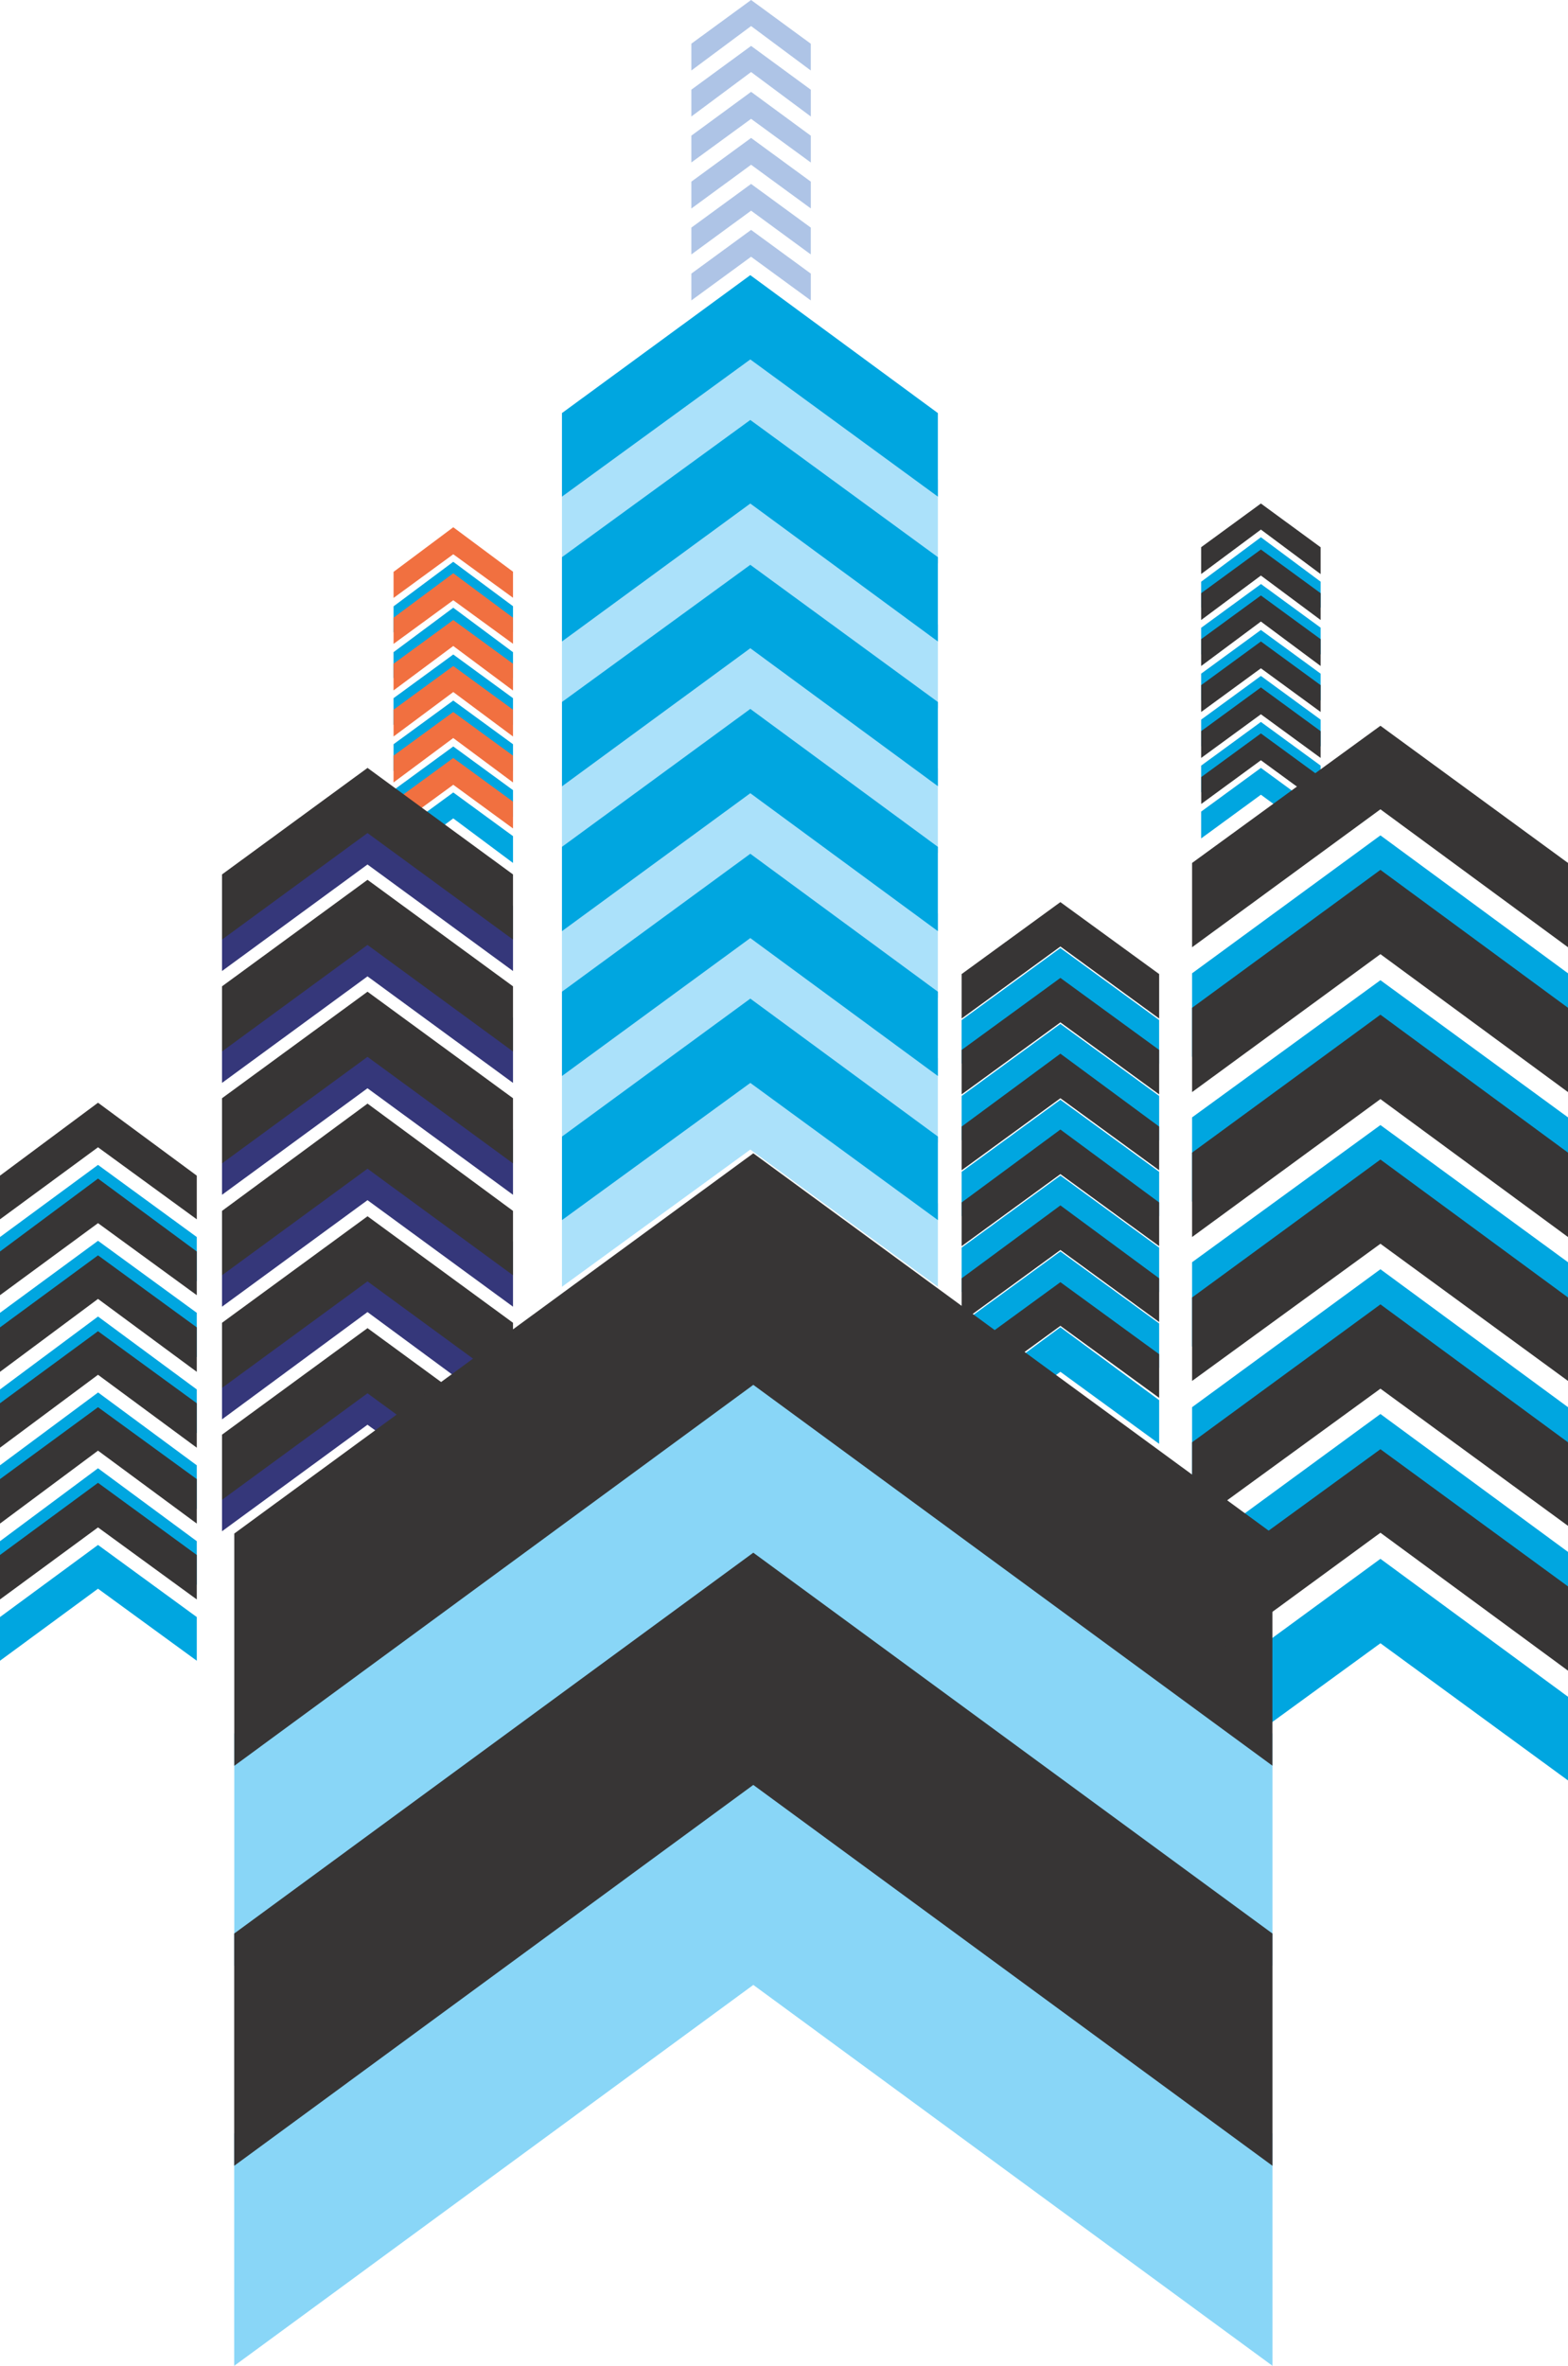 <?xml version="1.0" encoding="iso-8859-1"?>
<!-- Generator: Adobe Illustrator 20.1.0, SVG Export Plug-In . SVG Version: 6.00 Build 0)  -->
<svg version="1.0" id="Layer_1" xmlns="http://www.w3.org/2000/svg" xmlns:xlink="http://www.w3.org/1999/xlink" x="0px" y="0px"
	 viewBox="0 0 580.74 875.92" enable-background="new 0 0 580.74 875.92" xml:space="preserve">
<title>arrows_0010</title>
<path fill="#00A6E0" d="M190,302.47v-9.93l-22.12-16.17l-22.12,16.17v9.93L167.87,286L190,302.47 M190,285.47v-9.93l-22.12-16.17
	l-22.12,16.17v9.93L167.87,269L190,285.45 M167.87,303L190,319.5v-9.93l-22.12-16.17l-22.12,16.17v9.93L167.87,303 M145.75,241.43
	v9.65l22.12-16.17L190,251.12v-9.65L167.87,225l-22.12,16.46 M145.75,258.46v9.93L167.87,252L190,268.42v-9.93l-22.12-16.17
	l-22.12,16.17 M145.76,224.49v9.65l22.12-16.17L190,234.09v-9.65L167.87,208L145.76,224.49z"/>
<path fill="#F17040" d="M167.87,273.25L190,289.7v-9.93l-22.13-16.17l-22.12,16.17v9.93l22.12-16.46 M167.87,290.55L190,306.73
	v-9.93l-22.12-16.17l-22.13,16.17v9.93l22.12-16.17 M190,262.75l-22.12-16.17l-22.12,16.17v9.93l22.12-16.46L190,272.68V262.75
	 M145.76,228.75v9.65l22.12-16.17L190,238.35v-9.65l-22.12-16.46l-22.13,16.46 M145.75,245.7v9.93l22.12-16.46L190,255.66v-9.93
	l-22.12-16.17l-22.12,16.17 M145.76,211.73v9.65l22.12-16.17L190,221.32v-9.65l-22.12-16.46L145.76,211.73z"/>
<path fill="#00A6E0" d="M467,284.31l-22.12,16.17v9.93L467,294.24l22.12,16.17v-9.93L467,284.31 M489.12,293.39v-9.93L467,267.29
	l-22.12,16.17v9.93L467,276.94l22.12,16.46 M444.88,259.4L467,242.89l22.12,16.46v-9.93L467,233.24l-22.12,16.17v9.93 M467,250.26
	l-22.12,16.17v9.93L467,259.91l22.12,16.46v-9.93L467,250.26 M467,216.26l-22.12,16.17v9.93l22.12-16.5l22.12,16.46v-9.93
	L467,216.21 M489.12,225.01v-9.65L467,198.91l-22.12,16.46V225L467,208.84L489.12,225.01z"/>
<path fill="#00A6E0" d="M356.16,518.4v16.17l36.58-26.67l36.58,26.67V518.4l-36.58-27L356.16,518.4 M356.16,490.03v16.46
	l36.58-26.67l36.58,26.67V490l-36.58-26.67L356.16,490 M429.32,461.91l-36.58-26.67l-36.58,26.67v16.49l36.58-26.67l36.58,26.67
	v-16.46 M429.32,450.31v-16.46l-36.58-26.67l-36.58,26.67v16.46l36.58-27L429.32,450.31 M392.74,379.09l-36.58,26.67v16.46l36.58-27
	l36.58,27v-16.46L392.74,379.09 M429.32,377.67L392.73,351l-36.58,26.67v16.17l36.58-26.67l36.58,26.67v-16.17L429.32,377.67z"/>
<path fill="#00A6E0" d="M72.88,586.79v-16.18l-36.58-27l-36.3,27v16.17l36.3-26.67l36.58,26.67 M72.88,614.87V598.7L36.3,572
	L0,598.7v16.17l36.3-26.67L72.88,614.87 M0,486.06v16.46l36.3-26.67l36.58,26.67v-16.46L36.3,459.39L0,486.06 M0,514.43v16.17
	l36.3-26.67l36.58,26.67v-16.17l-36.58-27L0,514.43 M36.3,515.57L0,542.52v16.18L36.3,532l36.58,26.7v-16.18l-36.58-27
	 M72.88,474.38V458L36.3,431.29L0,458v16.46l36.3-26.67L72.88,474.38z"/>
<path fill="#00A6E0" d="M441.51,521v31.21l69.76-51.07l69.47,51.07V521l-69.47-51.07L441.51,521 M441.51,628.26v30.93l69.76-50.79
	l69.47,50.79v-30.98l-69.47-51.07l-69.76,51.07 M441.51,574.58v31.22l69.76-51.07l69.47,51.07v-31.21l-69.47-51.07l-69.76,51.07
	 M441.51,467.33v31.21l69.76-51.07l69.47,51.07v-31.21l-69.47-50.79L441.51,467.33 M441.51,413.7v31.21l69.76-51.07l69.47,51.07
	V413.7l-69.47-50.79L441.51,413.7 M580.74,391.28v-30.92l-69.47-51.07l-69.76,51.07v30.93l69.76-50.79L580.74,391.28z"/>
<path fill="#89D6F7" d="M471.28,875.92v-86L279,648.93l-192.26,141v86L279,734.9l192.26,141 M279,501.1L86.77,641.83v86L279,587.07
	l192.28,140.74v-86L279,501.1z"/>
<path fill="#35377A" d="M82.23,542.81v24.12l53.88-39.44L190,566.92v-24.11l-53.88-39.44L82.23,542.81 M82.23,501.38v24.12
	l53.88-39.72L190,525.5v-24.12l-53.88-39.44L82.23,501.38 M82.23,459.67v24.12l53.88-39.44L190,483.79v-24.12l-53.88-39.44
	L82.23,459.67 M82.23,418.24v24.12l53.88-39.44L190,442.36v-24.12l-53.89-39.44L82.23,418.24 M190,376.81l-53.88-39.44l-53.89,39.44
	v24.12l53.88-39.44L190,400.93V376.81 M190,335.38l-53.88-39.44l-53.89,39.45v24.12l53.88-39.44L190,359.51v-24.12V335.38z"/>
<path fill="#ABE1FA" d="M208.14,476.41l69.76-50.79l69.47,50.79v-30.93l-69.47-51.07l-69.76,51.07L208.14,476.41 M277.9,340.78
	l-69.76,51.07v31.21L277.89,372l69.47,51.07v-31.22l-69.47-51.07 M208.13,338.23v31.21l69.76-51.07l69.47,51.07v-31.21l-69.47-51.07
	L208.13,338.23 M208.13,284.6v31.21l69.76-51.07l69.47,51.07V284.6l-69.47-50.79l-69.75,50.79 M208.14,231.26v30.93l69.76-51.07
	l69.47,51.07v-30.94l-69.47-51.07l-69.76,51.07 M208.14,177.62v30.93l69.76-50.79l69.47,50.79v-30.92l-69.47-51.07L208.14,177.62z"
	/>
<path fill="#373535" d="M82.23,531.17v24.12l53.88-39.44L190,555.29v-24.12l-53.88-39.44L82.23,531.17 M82.23,489.74v24.12
	l53.88-39.44L190,513.86v-24.11l-53.88-39.44l-53.89,39.44 M82.23,448.32v23.83l53.88-39.44L190,472.15v-23.83l-53.88-39.72
	L82.23,448.32 M190,406.61l-53.88-39.44l-53.89,39.44v24.12l53.88-39.44L190,430.73V406.61 M190,365.18l-53.88-39.44l-53.89,39.44
	v24.12l53.88-39.44L190,389.3V365.18 M190,323.75l-53.88-39.44l-53.89,39.44v24.12l53.88-39.44L190,347.87V323.75z"/>
<path fill="#373535" d="M356.16,501.38v16.17l36.58-26.67l36.58,26.67v-16.17l-36.58-26.67L356.16,501.38 M429.32,473.29l-36.58-27
	l-36.58,27v16.17l36.58-26.67l36.58,26.67L429.32,473.29 M429.32,445.2l-36.58-27l-36.58,27v16.17l36.58-26.67l36.58,26.67V445.2
	 M429.32,433.28v-16.17l-36.58-27l-36.58,27v16.17l36.58-26.67L429.32,433.28 M356.16,388.73v16.46l36.58-26.67l36.58,26.67v-16.46
	l-36.58-26.67L356.16,388.73 M356.16,360.64v16.46l36.58-26.67l36.58,26.67v-16.46L392.73,334L356.16,360.64z"/>
<path fill="#373535" d="M0,575.72v16.46l36.3-26.67l36.58,26.67v-16.46L36.3,549L0,575.72 M0,519.54V536l36.3-27l36.58,27v-16.46
	L36.3,492.87L0,519.54 M36.3,521L0,547.63v16.46l36.3-27l36.58,27v-16.46L36.3,521 M0,507.91l36.3-27l36.58,27v-16.46L36.3,464.78
	L0,491.45V507.91 M72.88,479.54v-16.18l-36.58-27l-36.3,27v16.17l36.3-26.67l36.58,26.67 M72.88,451.44v-16.17l-36.58-27l-36.3,27
	v16.17l36.3-26.67L72.88,451.44z"/>
<path fill="#373535" d="M444.91,287.72v9.93L467,281.48l22.12,16.17v-9.93L467,271.55l-22.12,16.17 M489.12,280.63v-9.93L467,254.52
	l-22.12,16.17v9.93L467,264.45l22.12,16.17 M467,237.5l-22.12,16.17v9.93L467,247.43l22.12,16.17v-9.93L467,237.5 M444.88,236.65
	v9.93L467,230.12l22.12,16.46v-9.93L467,220.47l-22.12,16.17 M489.12,229.55v-9.93L467,203.45l-22.12,16.17v9.93L467,213.09
	L489.12,229.55 M489.12,212.55v-9.93L467,186.42l-22.12,16.17v9.93L467,196.07L489.12,212.55z"/>
<path fill="#AEC4E6" d="M256.06,101.3v9.93l22.12-16.17l22.12,16.17v-9.93l-22.12-16.18L256.06,101.3 M256.06,84.3v9.9L278.18,78
	l22.11,16.2v-9.93L278.18,68.1l-22.12,16.17 M256.06,67.27v9.93L278.18,61l22.12,16.17v-9.92l-22.12-16.18l-22.12,16.18
	 M300.3,50.25L278.18,34l-22.12,16.22v9.93L278.18,44l22.12,16.17v-9.95 M300.3,33.22L278.18,17l-22.12,16.2v9.93l22.12-16.46
	l22.12,16.46V33.2 M300.3,16.2L278.18,0l-22.12,16.17v9.93l22.12-16.45l22.11,16.45v-9.93L300.3,16.2z"/>
<path fill="#00A6E0" d="M208.14,420.8v30.93l69.76-50.79l69.47,50.79V420.8l-69.47-51.07L208.14,420.8 M208.14,259.92v31.21
	L277.89,240l69.47,51.07v-31.16l-69.47-50.79l-69.76,50.79 M208.13,367.17v31.21l69.76-51.07l69.47,51.07v-31.21l-69.47-51.07
	L208.13,367.17 M208.13,313.54v31.21l69.76-51.07l69.47,51.07v-31.21l-69.47-51.07L208.13,313.54 M208.13,206.28v31.22l69.76-51.07
	l69.47,51.07v-31.22l-69.47-50.79L208.13,206.28 M208.13,152.94v30.93l69.76-50.79l69.47,50.79v-30.93l-69.47-51.07L208.13,152.94z"
	/>
<path fill="#373535" d="M471.28,801.87v-86L279,574.87l-192.26,141v86L279,660.85l192.26,141 M86.77,567.78v86L279,512.73
	l192.26,141v-86L279,427L86.77,567.78z"/>
<path fill="#373535" d="M441.51,534v30.93l69.76-50.79l69.47,50.79V534l-69.47-51.07L441.51,534 M441.51,587.34v31.21l69.76-51.07
	l69.47,51.07v-31.2l-69.47-50.79l-69.76,50.79 M441.51,480.35v30.93l69.76-50.79l69.47,50.79v-30.9l-69.47-51.07l-69.76,51.07
	 M441.51,426.75V458l69.76-51.07L580.74,458v-31.25l-69.47-51.07L441.51,426.75 M580.74,404.33v-31.2l-69.47-51.07l-69.76,51.07
	v31.21l69.76-51.07l69.47,51.07 M580.74,350.71V319.5l-69.47-50.79l-69.76,50.79v31.21l69.76-51.07L580.74,350.71z"/>
</svg>
